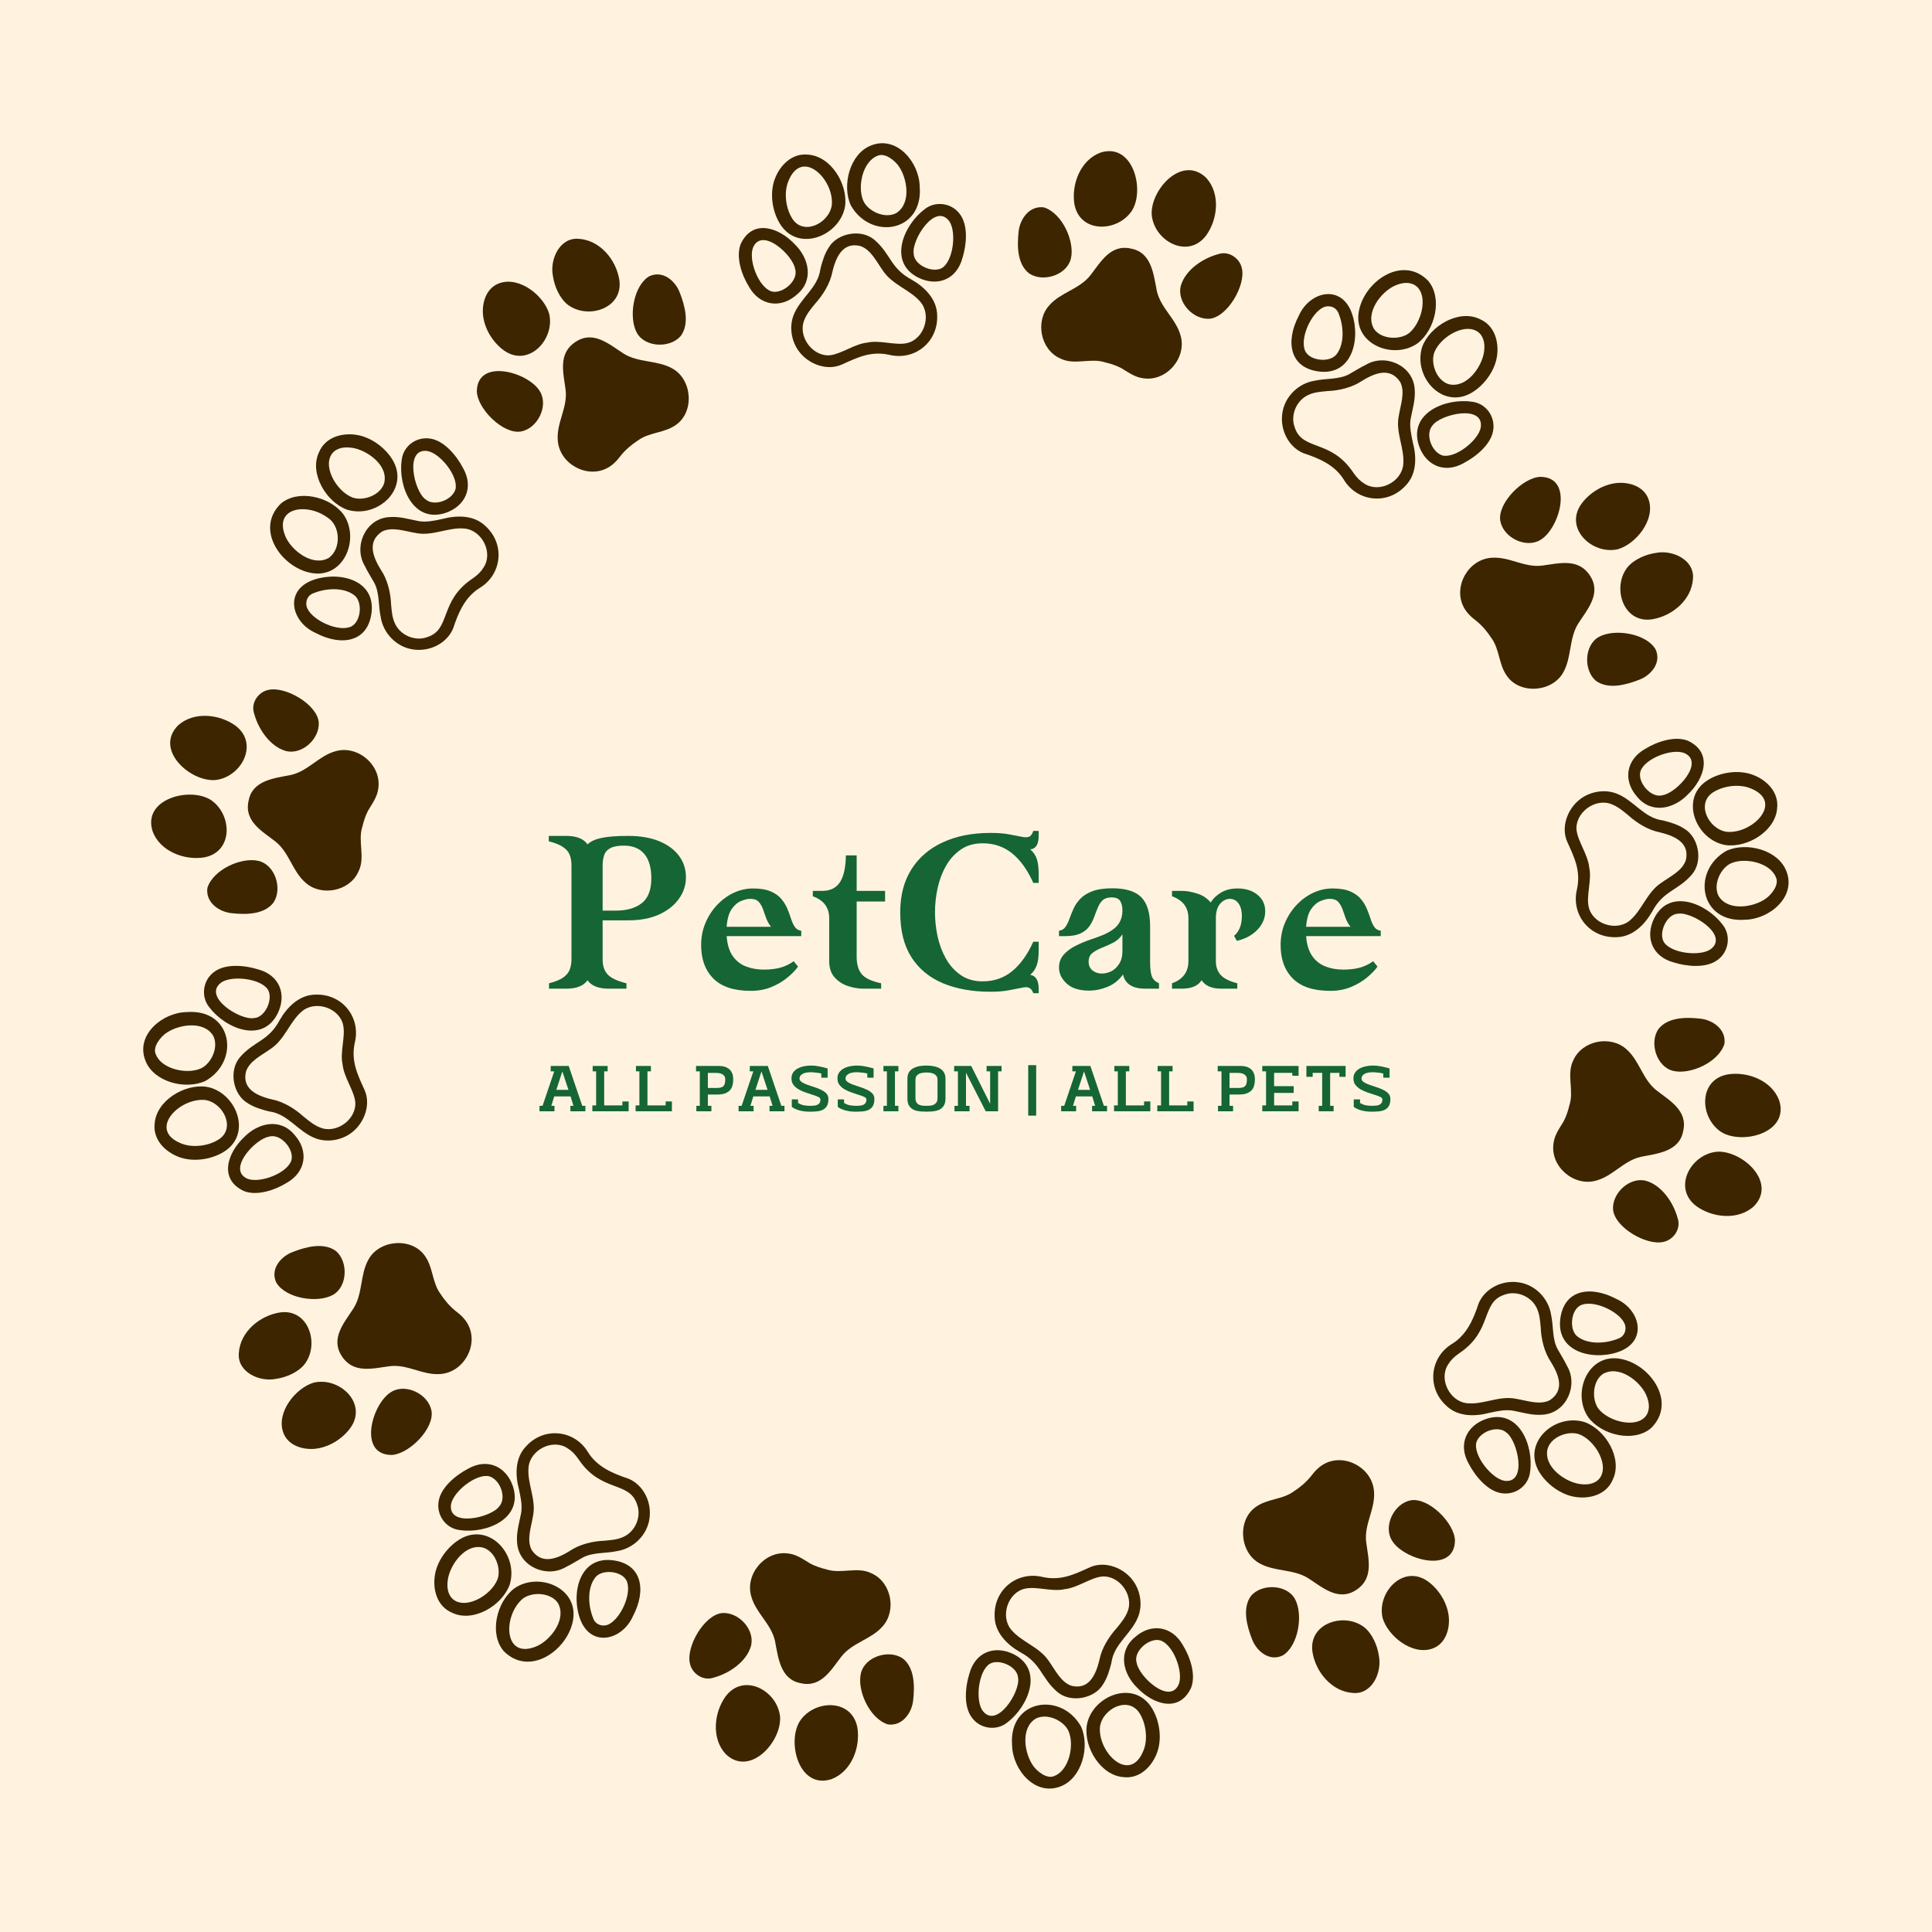 <svg version="1.2" preserveAspectRatio="xMidYMid meet" height="500" viewBox="0 0 375 375" zoomAndPan="magnify" width="500" xmlns:xlink="http://www.w3.org/1999/xlink" xmlns="http://www.w3.org/2000/svg"><defs></defs><g id="c7920f7849"><rect style="fill:#ffffff;fill-opacity:1;stroke:none;" height="375" y="0" width="375" x="0"></rect><rect style="fill:#fff3e0;fill-opacity:1;stroke:none;" height="375" y="0" width="375" x="0"></rect><path d="M 304.617 214.535 C 304.363 215.605 304.02 216.656 303.512 217.633 C 302.695 219.012 301.711 220.312 301.531 221.957 C 300.875 226.43 305.508 230.406 309.852 229.145 C 313.102 228.25 315.148 225.289 318.512 224.535 C 321.664 223.918 325.938 223.523 326.691 219.609 C 327.684 215.508 323.969 213.578 321.484 211.605 C 318.793 209.457 318.234 205.895 315.703 203.672 C 312.629 200.867 307.082 201.957 305.391 205.781 C 303.988 208.527 305.574 211.68 304.617 214.535 Z M 304.617 214.535" style="stroke:none;fill-rule:nonzero;fill:#3d2500;fill-opacity:1;"></path><path d="M 324.746 207.855 C 321.531 207.055 320.09 202.426 321.887 199.758 C 323.688 197.422 327.27 197.41 329.969 197.711 C 332.449 197.945 335.117 199.82 334.703 202.637 C 333.574 206.195 328.066 208.664 324.746 207.855 Z M 324.746 207.855" style="stroke:none;fill-rule:nonzero;fill:#3d2500;fill-opacity:1;"></path><path d="M 319.539 229.211 C 316.363 228.336 312.84 231.566 313.094 234.816 C 313.465 238.27 319.562 241.797 322.836 241.059 C 324.848 240.664 326.359 238.477 325.617 236.41 C 324.824 233.453 322.574 230.102 319.539 229.211 Z M 319.539 229.211" style="stroke:none;fill-rule:nonzero;fill:#3d2500;fill-opacity:1;"></path><path d="M 335.371 208.535 C 339.145 207.941 343.859 209.676 345.328 213.566 C 347.379 219.82 338.324 222.238 334.176 219.777 C 329.859 217.055 329.566 209.574 335.371 208.535 Z M 335.371 208.535" style="stroke:none;fill-rule:nonzero;fill:#3d2500;fill-opacity:1;"></path><path d="M 329.258 234.113 C 332.363 236.355 337.34 236.93 340.422 234.145 C 345.008 229.461 338.133 223.258 333.262 223.547 C 328.16 224.012 324.57 230.586 329.258 234.113 Z M 329.258 234.113" style="stroke:none;fill-rule:nonzero;fill:#3d2500;fill-opacity:1;"></path><path d="M 289.105 274.227 C 286.297 274.977 282.93 275.031 280.672 272.797 C 276.852 269.27 277.586 263.375 281.891 260.816 C 284.715 259.047 286 256.047 287.004 252.984 C 288.215 250.086 291.559 248.406 294.793 248.906 C 297.988 249.352 300.59 252.051 301.066 255.199 C 301.559 257.426 301.246 259.914 302.359 261.914 C 302.938 262.961 303.613 263.98 304.152 265.105 C 306.391 268.879 304.055 274.203 299.555 274.582 C 297.508 274.793 295.598 274.176 293.715 273.816 C 292.223 273.551 290.691 273.887 289.105 274.227 Z M 281.102 264.812 C 279.191 267.656 281.387 272.07 284.82 272.371 C 287.922 272.668 290.992 270.855 294.184 271.492 C 296.445 271.859 298.855 272.781 300.809 271.781 C 303.461 270.023 302.895 267.387 301.082 264.445 C 299.699 262.41 299.137 259.855 299.051 257.637 C 298.926 256.293 298.84 255.066 298.289 253.918 C 297.25 251.637 294.367 250.414 292 251.309 C 287.395 252.801 289.762 258.277 283.281 262.637 C 282.215 263.367 281.559 264.043 281.102 264.812 Z M 281.102 264.812" style="stroke:none;fill-rule:nonzero;fill:#3d2500;fill-opacity:1;"></path><path d="M 302.812 256.355 C 303.383 250.16 308.816 249.531 313.625 252.074 C 318.219 254.055 319.824 259.887 314.742 262.164 C 310.047 264.199 302.277 262.891 302.812 256.355 Z M 315.301 256.852 C 314.188 254.465 309.141 252.172 306.738 253.383 C 304.855 254.375 304.504 258.281 306.289 259.496 C 308.406 261.043 311.809 260.762 314.059 259.84 C 315.352 259.43 315.824 257.992 315.301 256.852 Z M 315.301 256.852" style="stroke:none;fill-rule:nonzero;fill:#3d2500;fill-opacity:1;"></path><path d="M 296.996 285.629 C 296.723 288.414 294.098 290.285 291.387 289.82 C 288.746 289.402 286.375 286.574 285.113 284.168 C 282.918 280.371 284.648 276.719 288.449 275.418 C 294.793 273.309 297.719 280.582 296.996 285.629 Z M 286.562 279.957 C 285.918 282.473 289.488 286.969 291.988 287.414 C 296.531 288.074 294.57 279.609 292.398 278.066 C 290.746 276.574 287.246 277.836 286.562 279.957 Z M 286.562 279.957" style="stroke:none;fill-rule:nonzero;fill:#3d2500;fill-opacity:1;"></path><path d="M 314.891 263.824 C 320.492 265.07 325.465 272.273 320.477 277.191 C 317.129 280.047 310.965 278.594 308.328 275.16 C 304.949 270.391 308.281 262.285 314.891 263.824 Z M 319.473 270.652 C 318.262 268.055 314.254 264.902 311.133 266.68 C 309.125 268.031 308.895 271.586 310.273 273.457 C 311.273 274.688 312.922 275.535 314.52 275.922 C 319.043 276.938 321.156 274.234 319.473 270.652 Z M 319.473 270.652" style="stroke:none;fill-rule:nonzero;fill:#3d2500;fill-opacity:1;"></path><path d="M 313.094 287.07 C 311.828 290.238 308.426 290.949 305.855 290.57 C 303.336 290.219 300.785 288.527 299.227 286.398 C 294.824 280.465 301.598 274.109 307.656 276.055 C 311.688 277.57 314.918 283.066 313.094 287.07 Z M 300.383 281.223 C 299.551 284.711 303.77 287.617 306.594 288.039 C 310.695 288.684 312.328 285.57 310.176 281.758 C 309.34 280.332 308.066 279.016 306.59 278.414 C 304.5 277.621 301.086 278.805 300.383 281.223 Z M 300.383 281.223" style="stroke:none;fill-rule:nonzero;fill:#3d2500;fill-opacity:1;"></path><path d="M 251.176 289.438 C 248.957 291.105 245.961 290.875 243.738 292.508 C 240.125 295.039 240.57 301.367 244.547 303.484 C 247.457 305.078 251.074 304.535 253.93 306.336 C 256.66 308.082 259.738 310.887 263.195 308.637 C 266.711 306.398 265.602 302.594 265.176 299.293 C 264.754 295.859 266.934 292.977 266.703 289.594 C 266.465 285.004 261.148 282.035 257.176 284.07 C 256.051 284.641 255.219 285.527 254.465 286.527 C 253.531 287.676 252.406 288.641 251.176 289.438 Z M 251.176 289.438" style="stroke:none;fill-rule:nonzero;fill:#3d2500;fill-opacity:1;"></path><path d="M 270.133 298.945 C 268.473 296.129 270.617 291.793 273.848 291.207 C 277.301 290.621 282.281 295.59 282.406 298.969 C 282.371 305.594 272.297 302.738 270.133 298.945 Z M 270.133 298.945" style="stroke:none;fill-rule:nonzero;fill:#3d2500;fill-opacity:1;"></path><path d="M 251.336 310.34 C 249.738 307.488 244.867 307.336 242.816 309.762 C 241.078 312.148 242.02 315.609 243.012 318.148 C 243.879 320.473 246.332 322.547 248.926 321.348 C 252.047 319.531 253.004 313.316 251.336 310.34 Z M 251.336 310.34" style="stroke:none;fill-rule:nonzero;fill:#3d2500;fill-opacity:1;"></path><path d="M 277.172 306.957 C 279.391 308.578 281.074 311.348 281.234 314.145 C 281.348 316.27 280.594 319.102 277.988 320.004 C 274.027 321.352 269.348 317.488 268.359 314.031 C 267.211 309.078 272.383 303.527 277.172 306.957 Z M 277.172 306.957" style="stroke:none;fill-rule:nonzero;fill:#3d2500;fill-opacity:1;"></path><path d="M 254.758 320.695 C 255.379 324.52 258.469 328.348 262.633 328.605 C 266.309 328.93 268.297 324.613 267.637 321.379 C 267.328 319.242 266.309 317.215 265.066 316.07 C 261.277 312.75 253.852 314.922 254.758 320.695 Z M 254.758 320.695" style="stroke:none;fill-rule:nonzero;fill:#3d2500;fill-opacity:1;"></path><path d="M 198.004 320.676 C 195.477 319.234 193.066 316.859 193.055 313.695 C 192.879 308.543 197.438 304.879 202.395 306.098 C 205.914 306.848 208.43 305.629 211.543 304.211 C 214.441 302.902 218.09 304.281 219.926 306.816 C 221.332 308.723 221.785 311.406 220.98 313.641 C 219.707 317.117 216.188 319.004 215.719 322.766 C 215.367 324.156 214.945 325.645 214.102 326.926 C 212.492 329.695 207.758 330.676 205.137 328.324 C 202.035 325.605 202.098 322.844 198.004 320.676 Z M 199.008 308.348 C 195.656 309.02 194.07 313.695 196.289 316.34 C 198.285 318.719 201.711 319.648 203.531 322.344 C 204.867 324.207 205.918 326.531 208.004 327.219 C 211.125 327.945 212.59 325.559 213.387 322.219 C 213.855 319.824 215.27 317.66 216.766 315.988 C 217.625 314.945 218.418 313.969 218.855 312.816 C 220.156 309.625 217.199 305.66 213.812 306.012 C 211.574 306.297 209.055 308.223 206.617 308.461 C 204.23 309.016 201.23 307.875 199.008 308.348 Z M 199.008 308.348" style="stroke:none;fill-rule:nonzero;fill:#3d2500;fill-opacity:1;"></path><path d="M 220.332 317.746 C 223.445 314.996 227.488 315.605 229.578 319.293 C 231.023 321.617 232.18 325.102 231.184 327.617 C 228.879 332.547 223.789 330.836 220.695 327.551 C 217.918 324.828 216.93 320.523 220.332 317.746 Z M 228.805 326.895 C 229.73 324.477 227.719 319.176 225.203 318.398 C 223.078 317.801 219.883 320.539 220.637 322.781 C 221.043 325.395 227.051 331.016 228.805 326.895 Z M 228.805 326.895" style="stroke:none;fill-rule:nonzero;fill:#3d2500;fill-opacity:1;"></path><path d="M 195.516 334.332 C 193.402 336.059 190.152 335.57 188.59 333.316 C 187.016 331.152 187.34 327.48 188.148 324.883 C 189.305 320.613 193.074 319.301 196.699 321.059 C 202.684 324.039 199.574 331.27 195.516 334.332 Z M 192.152 322.926 C 189.918 324.254 189.258 329.953 190.715 332.035 C 193.453 335.699 198.055 328.391 197.613 325.719 C 197.559 323.504 193.969 321.906 192.152 322.926 Z M 192.152 322.926" style="stroke:none;fill-rule:nonzero;fill:#3d2500;fill-opacity:1;"></path><path d="M 223.594 331.562 C 225.125 334.062 225.57 337.516 224.59 340.184 C 223.637 342.809 221.262 345.312 218.078 344.941 C 213.688 344.629 210.367 339.242 210.934 334.961 C 211.836 329.219 220.074 325.793 223.594 331.562 Z M 222.004 339.633 C 222.777 337.582 222.48 334.758 221.32 332.762 C 219.25 329.031 214.062 331.527 213.512 335.109 C 212.984 340.129 219.398 346.492 222.004 339.633 Z M 222.004 339.633" style="stroke:none;fill-rule:nonzero;fill:#3d2500;fill-opacity:1;"></path><path d="M 205.871 346.734 C 200.891 348.711 196.543 343.469 196.445 338.762 C 195.723 329.875 205.945 328.242 209.824 335.109 C 211.605 339.047 209.98 345.16 205.871 346.734 Z M 201.023 333.59 C 197.973 335.477 198.891 340.512 200.59 342.805 C 201.215 343.695 203.203 345.477 204.742 344.676 C 207.5 343.543 208.586 338.746 207.398 336 C 206.484 333.953 203.23 332.434 201.023 333.59 Z M 201.023 333.59" style="stroke:none;fill-rule:nonzero;fill:#3d2500;fill-opacity:1;"></path><path d="M 160.426 304.617 C 159.355 304.363 158.305 304.02 157.328 303.512 C 155.949 302.695 154.648 301.711 153.004 301.531 C 148.531 300.875 144.555 305.508 145.816 309.852 C 146.711 313.102 149.672 315.148 150.426 318.512 C 151.043 321.664 151.438 325.938 155.352 326.691 C 159.453 327.684 161.383 323.969 163.355 321.484 C 165.504 318.793 169.066 318.234 171.289 315.703 C 174.094 312.629 173.004 307.082 169.18 305.391 C 166.434 303.988 163.281 305.574 160.426 304.617 Z M 160.426 304.617" style="stroke:none;fill-rule:nonzero;fill:#3d2500;fill-opacity:1;"></path><path d="M 167.109 324.746 C 167.906 321.531 172.535 320.09 175.203 321.887 C 177.543 323.688 177.551 327.27 177.25 329.969 C 177.016 332.449 175.141 335.117 172.324 334.703 C 168.766 333.574 166.297 328.066 167.109 324.746 Z M 167.109 324.746" style="stroke:none;fill-rule:nonzero;fill:#3d2500;fill-opacity:1;"></path><path d="M 145.75 319.539 C 146.625 316.363 143.395 312.84 140.145 313.094 C 136.691 313.465 133.164 319.562 133.902 322.836 C 134.297 324.848 136.484 326.359 138.551 325.617 C 141.508 324.824 144.859 322.574 145.75 319.539 Z M 145.75 319.539" style="stroke:none;fill-rule:nonzero;fill:#3d2500;fill-opacity:1;"></path><path d="M 166.426 335.371 C 167.02 339.145 165.285 343.859 161.395 345.328 C 155.141 347.379 152.723 338.324 155.184 334.176 C 157.906 329.859 165.387 329.566 166.426 335.371 Z M 166.426 335.371" style="stroke:none;fill-rule:nonzero;fill:#3d2500;fill-opacity:1;"></path><path d="M 140.848 329.258 C 138.605 332.363 138.031 337.34 140.816 340.422 C 145.504 345.008 151.703 338.133 151.414 333.262 C 150.949 328.16 144.375 324.57 140.848 329.258 Z M 140.848 329.258" style="stroke:none;fill-rule:nonzero;fill:#3d2500;fill-opacity:1;"></path><path d="M 100.734 289.105 C 99.984 286.297 99.93 282.93 102.164 280.672 C 105.691 276.852 111.586 277.586 114.145 281.891 C 115.914 284.715 118.918 286 121.977 287.004 C 124.875 288.215 126.555 291.559 126.055 294.793 C 125.609 297.988 122.914 300.59 119.762 301.066 C 117.535 301.559 115.047 301.246 113.047 302.359 C 112 302.938 110.98 303.613 109.855 304.152 C 106.082 306.391 100.758 304.055 100.379 299.555 C 100.168 297.508 100.785 295.598 101.145 293.715 C 101.41 292.223 101.074 290.691 100.734 289.105 Z M 110.148 281.102 C 107.305 279.191 102.891 281.387 102.59 284.82 C 102.293 287.922 104.105 290.992 103.469 294.184 C 103.102 296.445 102.18 298.855 103.18 300.809 C 104.938 303.461 107.574 302.895 110.516 301.082 C 112.551 299.699 115.105 299.137 117.324 299.051 C 118.668 298.926 119.895 298.84 121.043 298.289 C 123.324 297.25 124.547 294.367 123.652 292 C 122.16 287.395 116.684 289.762 112.324 283.281 C 111.594 282.215 110.918 281.559 110.148 281.102 Z M 110.148 281.102" style="stroke:none;fill-rule:nonzero;fill:#3d2500;fill-opacity:1;"></path><path d="M 118.605 302.812 C 124.801 303.383 125.43 308.816 122.887 313.625 C 120.91 318.219 115.074 319.824 112.797 314.742 C 110.762 310.047 112.07 302.277 118.605 302.812 Z M 118.109 315.301 C 120.5 314.188 122.789 309.141 121.578 306.738 C 120.586 304.855 116.68 304.504 115.465 306.289 C 113.918 308.406 114.199 311.809 115.121 314.059 C 115.531 315.352 116.969 315.824 118.109 315.301 Z M 118.109 315.301" style="stroke:none;fill-rule:nonzero;fill:#3d2500;fill-opacity:1;"></path><path d="M 89.332 296.996 C 86.547 296.723 84.676 294.098 85.141 291.387 C 85.562 288.746 88.387 286.375 90.793 285.113 C 94.59 282.918 98.242 284.648 99.543 288.449 C 101.652 294.793 94.379 297.719 89.332 296.996 Z M 95.004 286.562 C 92.488 285.918 87.992 289.488 87.547 291.988 C 86.887 296.531 95.352 294.57 96.895 292.398 C 98.387 290.746 97.125 287.246 95.004 286.562 Z M 95.004 286.562" style="stroke:none;fill-rule:nonzero;fill:#3d2500;fill-opacity:1;"></path><path d="M 111.141 314.891 C 109.891 320.492 102.688 325.465 97.77 320.477 C 94.914 317.129 96.367 310.965 99.801 308.328 C 104.57 304.949 112.676 308.281 111.141 314.891 Z M 104.309 319.473 C 106.906 318.262 110.059 314.254 108.281 311.133 C 106.93 309.125 103.375 308.895 101.504 310.273 C 97.512 313.598 97.68 322.41 104.309 319.473 Z M 104.309 319.473" style="stroke:none;fill-rule:nonzero;fill:#3d2500;fill-opacity:1;"></path><path d="M 87.891 313.094 C 84.723 311.828 84.012 308.426 84.395 305.855 C 84.742 303.336 86.434 300.785 88.562 299.227 C 94.496 294.824 100.852 301.598 98.906 307.656 C 97.391 311.688 91.898 314.918 87.891 313.094 Z M 93.738 300.383 C 90.25 299.551 87.344 303.77 86.922 306.594 C 86.277 310.695 89.391 312.328 93.203 310.176 C 94.629 309.34 95.945 308.066 96.547 306.59 C 97.344 304.5 96.156 301.086 93.738 300.383 Z M 93.738 300.383" style="stroke:none;fill-rule:nonzero;fill:#3d2500;fill-opacity:1;"></path><path d="M 85.523 251.176 C 83.855 248.957 84.086 245.961 82.453 243.738 C 79.922 240.125 73.594 240.57 71.477 244.547 C 69.883 247.457 70.426 251.074 68.625 253.93 C 66.879 256.66 64.074 259.738 66.324 263.195 C 68.562 266.711 72.367 265.602 75.668 265.176 C 79.102 264.754 81.988 266.934 85.367 266.703 C 89.957 266.465 92.926 261.148 90.891 257.176 C 90.32 256.051 89.434 255.219 88.434 254.465 C 87.285 253.531 86.32 252.406 85.523 251.176 Z M 85.523 251.176" style="stroke:none;fill-rule:nonzero;fill:#3d2500;fill-opacity:1;"></path><path d="M 76.016 270.133 C 78.832 268.473 83.168 270.617 83.754 273.848 C 84.344 277.301 79.371 282.281 75.992 282.406 C 69.367 282.371 72.223 272.297 76.016 270.133 Z M 76.016 270.133" style="stroke:none;fill-rule:nonzero;fill:#3d2500;fill-opacity:1;"></path><path d="M 64.621 251.336 C 67.473 249.738 67.625 244.867 65.199 242.816 C 62.812 241.078 59.352 242.02 56.812 243.012 C 54.488 243.879 52.414 246.328 53.613 248.926 C 55.43 252.047 61.645 253.004 64.621 251.336 Z M 64.621 251.336" style="stroke:none;fill-rule:nonzero;fill:#3d2500;fill-opacity:1;"></path><path d="M 68.004 277.172 C 66.383 279.391 63.613 281.074 60.816 281.234 C 58.691 281.348 55.859 280.594 54.957 277.988 C 53.609 274.027 57.473 269.348 60.93 268.359 C 65.883 267.211 71.438 272.383 68.004 277.172 Z M 68.004 277.172" style="stroke:none;fill-rule:nonzero;fill:#3d2500;fill-opacity:1;"></path><path d="M 54.266 254.758 C 50.441 255.379 46.613 258.469 46.355 262.633 C 46.031 266.309 50.348 268.297 53.582 267.637 C 55.719 267.328 57.746 266.309 58.891 265.066 C 62.211 261.277 60.039 253.852 54.266 254.758 Z M 54.266 254.758" style="stroke:none;fill-rule:nonzero;fill:#3d2500;fill-opacity:1;"></path><path d="M 54.285 198.004 C 55.727 195.477 58.102 193.066 61.266 193.055 C 66.418 192.879 70.082 197.438 68.863 202.395 C 68.117 205.914 69.332 208.43 70.75 211.543 C 72.062 214.441 70.68 218.09 68.145 219.926 C 66.238 221.332 63.559 221.785 61.32 220.98 C 57.844 219.707 55.957 216.188 52.195 215.719 C 50.805 215.367 49.316 214.945 48.039 214.102 C 45.266 212.492 44.285 207.758 46.637 205.137 C 49.355 202.035 52.117 202.098 54.285 198.004 Z M 66.613 199.008 C 65.941 195.656 61.266 194.07 58.621 196.289 C 56.242 198.285 55.312 201.711 52.617 203.531 C 50.754 204.867 48.43 205.918 47.742 208.004 C 47.016 211.125 49.402 212.59 52.742 213.387 C 55.141 213.855 57.301 215.27 58.973 216.766 C 60.016 217.625 60.992 218.418 62.145 218.855 C 65.336 220.156 69.301 217.199 68.949 213.812 C 68.664 211.574 66.738 209.055 66.5 206.617 C 65.945 204.23 67.086 201.23 66.613 199.008 Z M 66.613 199.008" style="stroke:none;fill-rule:nonzero;fill:#3d2500;fill-opacity:1;"></path><path d="M 57.215 220.332 C 59.965 223.445 59.355 227.488 55.672 229.578 C 53.348 231.023 49.859 232.18 47.344 231.184 C 42.414 228.879 44.125 223.789 47.41 220.695 C 50.133 217.918 54.438 216.93 57.215 220.332 Z M 48.066 228.805 C 50.484 229.73 55.785 227.719 56.562 225.203 C 57.16 223.078 54.426 219.883 52.18 220.637 C 49.566 221.043 43.945 227.051 48.066 228.805 Z M 48.066 228.805" style="stroke:none;fill-rule:nonzero;fill:#3d2500;fill-opacity:1;"></path><path d="M 40.629 195.516 C 38.902 193.402 39.391 190.152 41.645 188.59 C 43.809 187.016 47.484 187.34 50.078 188.148 C 54.348 189.305 55.66 193.074 53.902 196.699 C 50.922 202.684 43.691 199.574 40.629 195.516 Z M 52.035 192.152 C 50.711 189.918 45.008 189.258 42.926 190.715 C 39.262 193.453 46.57 198.055 49.242 197.613 C 51.457 197.559 53.055 193.969 52.035 192.152 Z M 52.035 192.152" style="stroke:none;fill-rule:nonzero;fill:#3d2500;fill-opacity:1;"></path><path d="M 43.402 223.594 C 40.898 225.125 37.445 225.57 34.777 224.59 C 32.152 223.637 29.648 221.262 30.02 218.078 C 30.332 213.688 35.719 210.367 40 210.934 C 45.742 211.836 49.172 220.074 43.402 223.594 Z M 35.328 222.004 C 37.379 222.777 40.203 222.48 42.199 221.32 C 45.93 219.25 43.434 214.062 39.852 213.512 C 34.832 212.984 28.469 219.398 35.328 222.004 Z M 35.328 222.004" style="stroke:none;fill-rule:nonzero;fill:#3d2500;fill-opacity:1;"></path><path d="M 28.227 205.871 C 26.25 200.891 31.492 196.543 36.199 196.445 C 45.086 195.723 46.719 205.945 39.852 209.824 C 35.914 211.605 29.801 209.98 28.227 205.871 Z M 41.371 201.023 C 39.484 197.973 34.453 198.891 32.156 200.59 C 31.266 201.215 29.484 203.203 30.285 204.742 C 31.418 207.5 36.215 208.586 38.961 207.398 C 41.008 206.484 42.527 203.23 41.371 201.023 Z M 41.371 201.023" style="stroke:none;fill-rule:nonzero;fill:#3d2500;fill-opacity:1;"></path><path d="M 70.344 160.426 C 70.598 159.359 70.941 158.305 71.449 157.328 C 72.266 155.949 73.254 154.648 73.43 153.004 C 74.086 148.531 69.453 144.555 65.109 145.816 C 61.859 146.711 59.812 149.672 56.449 150.426 C 53.297 151.043 49.023 151.438 48.27 155.352 C 47.277 159.453 50.992 161.383 53.48 163.355 C 56.168 165.504 56.727 169.066 59.258 171.289 C 62.332 174.094 67.879 173.004 69.57 169.18 C 70.973 166.434 69.387 163.281 70.344 160.426 Z M 70.344 160.426" style="stroke:none;fill-rule:nonzero;fill:#3d2500;fill-opacity:1;"></path><path d="M 50.219 167.109 C 53.43 167.906 54.871 172.535 53.074 175.203 C 51.273 177.543 47.691 177.551 44.992 177.25 C 42.512 177.016 39.844 175.141 40.258 172.324 C 41.387 168.766 46.895 166.297 50.219 167.109 Z M 50.219 167.109" style="stroke:none;fill-rule:nonzero;fill:#3d2500;fill-opacity:1;"></path><path d="M 55.422 145.75 C 58.598 146.625 62.125 143.395 61.867 140.145 C 61.496 136.691 55.398 133.164 52.125 133.902 C 50.113 134.297 48.602 136.484 49.344 138.551 C 50.137 141.508 52.387 144.859 55.422 145.75 Z M 55.422 145.75" style="stroke:none;fill-rule:nonzero;fill:#3d2500;fill-opacity:1;"></path><path d="M 39.59 166.426 C 35.816 167.02 31.102 165.285 29.633 161.395 C 27.582 155.141 36.637 152.723 40.785 155.184 C 45.102 157.906 45.395 165.387 39.59 166.426 Z M 39.59 166.426" style="stroke:none;fill-rule:nonzero;fill:#3d2500;fill-opacity:1;"></path><path d="M 45.703 140.848 C 42.598 138.605 37.621 138.031 34.539 140.816 C 29.953 145.504 36.828 151.703 41.699 151.414 C 46.801 150.949 50.391 144.375 45.703 140.848 Z M 45.703 140.848" style="stroke:none;fill-rule:nonzero;fill:#3d2500;fill-opacity:1;"></path><path d="M 85.855 100.734 C 88.664 99.984 92.031 99.93 94.289 102.164 C 98.109 105.691 97.375 111.586 93.07 114.145 C 90.246 115.914 88.961 118.918 87.957 121.977 C 86.746 124.875 83.402 126.555 80.168 126.055 C 76.973 125.609 74.371 122.914 73.895 119.762 C 73.402 117.535 73.715 115.047 72.602 113.047 C 72.023 112 71.348 110.98 70.809 109.855 C 68.57 106.082 70.906 100.758 75.406 100.379 C 77.453 100.168 79.363 100.785 81.25 101.145 C 82.738 101.41 84.27 101.074 85.855 100.734 Z M 93.859 110.148 C 95.77 107.305 93.578 102.891 90.141 102.59 C 87.039 102.293 83.969 104.105 80.777 103.469 C 78.516 103.102 76.105 102.18 74.152 103.18 C 71.5 104.938 72.066 107.574 73.879 110.516 C 75.262 112.551 75.824 115.105 75.91 117.324 C 76.035 118.668 76.121 119.895 76.672 121.043 C 77.711 123.324 80.598 124.547 82.961 123.652 C 87.566 122.16 85.199 116.684 91.68 112.324 C 92.746 111.594 93.402 110.918 93.859 110.148 Z M 93.859 110.148" style="stroke:none;fill-rule:nonzero;fill:#3d2500;fill-opacity:1;"></path><path d="M 72.148 118.605 C 71.578 124.801 66.145 125.43 61.336 122.887 C 56.746 120.906 55.137 115.074 60.219 112.797 C 64.914 110.762 72.684 112.07 72.148 118.605 Z M 59.66 118.109 C 60.777 120.5 65.824 122.789 68.223 121.578 C 70.105 120.586 70.457 116.68 68.672 115.465 C 66.555 113.918 63.152 114.199 60.902 115.121 C 59.609 115.531 59.137 116.969 59.66 118.109 Z M 59.66 118.109" style="stroke:none;fill-rule:nonzero;fill:#3d2500;fill-opacity:1;"></path><path d="M 77.965 89.332 C 78.238 86.547 80.863 84.676 83.574 85.141 C 86.215 85.562 88.586 88.387 89.848 90.793 C 92.043 94.59 90.312 98.242 86.512 99.543 C 80.168 101.652 77.242 94.379 77.965 89.332 Z M 88.398 95.004 C 89.043 92.488 85.477 87.992 82.973 87.547 C 78.43 86.887 80.391 95.352 82.562 96.895 C 84.215 98.387 87.715 97.125 88.398 95.004 Z M 88.398 95.004" style="stroke:none;fill-rule:nonzero;fill:#3d2500;fill-opacity:1;"></path><path d="M 60.07 111.141 C 54.469 109.891 49.496 102.688 54.484 97.77 C 57.832 94.914 63.996 96.367 66.633 99.801 C 70.012 104.57 66.68 112.676 60.07 111.141 Z M 55.488 104.309 C 56.699 106.906 60.707 110.059 63.828 108.281 C 66.277 106.523 66.129 101.961 63.477 100.391 C 59.402 97.5 52.91 98.543 55.488 104.309 Z M 55.488 104.309" style="stroke:none;fill-rule:nonzero;fill:#3d2500;fill-opacity:1;"></path><path d="M 61.867 87.891 C 63.133 84.723 66.535 84.012 69.105 84.395 C 71.625 84.742 74.176 86.434 75.734 88.562 C 80.137 94.496 73.363 100.852 67.305 98.906 C 63.273 97.391 60.043 91.898 61.867 87.891 Z M 74.578 93.738 C 75.41 90.25 71.191 87.344 68.367 86.922 C 64.266 86.277 62.637 89.391 64.785 93.203 C 65.621 94.629 66.895 95.945 68.371 96.547 C 70.465 97.344 73.875 96.156 74.578 93.738 Z M 74.578 93.738" style="stroke:none;fill-rule:nonzero;fill:#3d2500;fill-opacity:1;"></path><path d="M 123.785 85.523 C 126.004 83.855 129 84.086 131.223 82.453 C 134.836 79.922 134.391 73.598 130.418 71.477 C 127.504 69.883 123.887 70.426 121.031 68.625 C 118.301 66.879 115.223 64.074 111.766 66.324 C 108.25 68.562 109.359 72.367 109.785 75.668 C 110.207 79.102 108.027 81.988 108.258 85.367 C 108.496 89.957 113.812 92.926 117.785 90.891 C 118.91 90.32 119.742 89.434 120.496 88.434 C 121.43 87.285 122.555 86.32 123.785 85.523 Z M 123.785 85.523" style="stroke:none;fill-rule:nonzero;fill:#3d2500;fill-opacity:1;"></path><path d="M 104.828 76.016 C 106.488 78.832 104.344 83.168 101.113 83.754 C 97.66 84.344 92.68 79.371 92.555 75.992 C 92.59 69.367 102.664 72.223 104.828 76.016 Z M 104.828 76.016" style="stroke:none;fill-rule:nonzero;fill:#3d2500;fill-opacity:1;"></path><path d="M 123.625 64.621 C 125.223 67.473 130.094 67.625 132.145 65.199 C 133.883 62.812 132.941 59.352 131.949 56.812 C 131.082 54.488 128.633 52.414 126.039 53.613 C 122.914 55.43 121.961 61.645 123.625 64.621 Z M 123.625 64.621" style="stroke:none;fill-rule:nonzero;fill:#3d2500;fill-opacity:1;"></path><path d="M 97.789 68.004 C 95.57 66.383 93.887 63.613 93.727 60.816 C 93.613 58.691 94.367 55.859 96.973 54.957 C 100.934 53.609 105.613 57.473 106.602 60.93 C 107.75 65.883 102.578 71.438 97.789 68.004 Z M 97.789 68.004" style="stroke:none;fill-rule:nonzero;fill:#3d2500;fill-opacity:1;"></path><path d="M 120.203 54.266 C 119.582 50.441 116.492 46.613 112.328 46.355 C 108.652 46.031 106.664 50.348 107.324 53.582 C 107.633 55.719 108.652 57.746 109.895 58.891 C 113.684 62.211 121.109 60.039 120.203 54.266 Z M 120.203 54.266" style="stroke:none;fill-rule:nonzero;fill:#3d2500;fill-opacity:1;"></path><path d="M 176.957 54.285 C 179.484 55.727 181.895 58.102 181.906 61.266 C 182.082 66.418 177.523 70.082 172.566 68.863 C 169.047 68.117 166.531 69.332 163.418 70.75 C 160.52 72.062 156.871 70.68 155.035 68.145 C 153.629 66.238 153.176 63.559 153.98 61.32 C 155.254 57.844 158.773 55.957 159.242 52.195 C 159.594 50.805 160.016 49.316 160.859 48.039 C 162.469 45.266 167.203 44.285 169.824 46.641 C 172.926 49.355 172.863 52.117 176.957 54.285 Z M 175.953 66.613 C 179.305 65.941 180.891 61.266 178.672 58.621 C 176.676 56.242 173.25 55.312 171.43 52.617 C 170.094 50.754 169.043 48.43 166.957 47.742 C 163.836 47.016 162.371 49.402 161.574 52.742 C 161.105 55.137 159.691 57.301 158.199 58.973 C 157.336 60.016 156.543 60.992 156.105 62.145 C 154.805 65.336 157.762 69.301 161.148 68.949 C 163.387 68.664 165.906 66.738 168.348 66.5 C 170.73 65.945 173.73 67.086 175.953 66.613 Z M 175.953 66.613" style="stroke:none;fill-rule:nonzero;fill:#3d2500;fill-opacity:1;"></path><path d="M 154.629 57.215 C 151.516 59.965 147.473 59.355 145.383 55.668 C 143.938 53.348 142.781 49.859 143.777 47.344 C 146.082 42.414 151.172 44.125 154.266 47.41 C 157.043 50.133 158.031 54.438 154.629 57.215 Z M 146.156 48.066 C 145.23 50.484 147.242 55.785 149.758 56.562 C 151.883 57.16 155.078 54.426 154.324 52.18 C 153.918 49.566 147.91 43.945 146.156 48.066 Z M 146.156 48.066" style="stroke:none;fill-rule:nonzero;fill:#3d2500;fill-opacity:1;"></path><path d="M 179.445 40.629 C 181.559 38.902 184.812 39.391 186.371 41.645 C 187.945 43.809 187.621 47.48 186.812 50.078 C 185.656 54.348 181.887 55.66 178.266 53.902 C 172.277 50.922 175.387 43.691 179.445 40.629 Z M 182.809 52.035 C 185.043 50.711 185.703 45.008 184.246 42.926 C 181.508 39.262 176.906 46.57 177.348 49.242 C 177.402 51.457 180.992 53.055 182.809 52.035 Z M 182.809 52.035" style="stroke:none;fill-rule:nonzero;fill:#3d2500;fill-opacity:1;"></path><path d="M 151.367 43.402 C 149.836 40.898 149.391 37.445 150.375 34.777 C 151.328 32.152 153.699 29.648 156.883 30.02 C 161.273 30.332 164.594 35.719 164.031 40 C 163.125 45.742 154.887 49.172 151.367 43.402 Z M 152.957 35.328 C 152.184 37.379 152.48 40.203 153.641 42.199 C 155.711 45.93 160.898 43.434 161.449 39.852 C 161.977 34.832 155.562 28.469 152.957 35.328 Z M 152.957 35.328" style="stroke:none;fill-rule:nonzero;fill:#3d2500;fill-opacity:1;"></path><path d="M 169.09 28.227 C 174.07 26.25 178.418 31.492 178.516 36.199 C 179.238 45.086 169.016 46.719 165.137 39.852 C 163.355 35.914 164.98 29.801 169.09 28.227 Z M 173.938 41.371 C 176.988 39.484 176.07 34.453 174.371 32.156 C 173.746 31.266 171.758 29.484 170.223 30.285 C 167.461 31.418 166.375 36.215 167.562 38.961 C 168.477 41.008 171.73 42.527 173.938 41.371 Z M 173.938 41.371" style="stroke:none;fill-rule:nonzero;fill:#3d2500;fill-opacity:1;"></path><path d="M 214.535 70.344 C 215.605 70.598 216.656 70.941 217.633 71.449 C 219.012 72.266 220.312 73.254 221.957 73.43 C 226.43 74.086 230.406 69.453 229.145 65.109 C 228.25 61.859 225.289 59.812 224.535 56.449 C 223.918 53.297 223.523 49.023 219.609 48.27 C 215.508 47.277 213.578 50.992 211.605 53.48 C 209.457 56.168 205.895 56.727 203.672 59.258 C 200.867 62.332 201.957 67.879 205.781 69.57 C 208.527 70.973 211.68 69.387 214.535 70.344 Z M 214.535 70.344" style="stroke:none;fill-rule:nonzero;fill:#3d2500;fill-opacity:1;"></path><path d="M 207.855 50.219 C 207.055 53.43 202.426 54.871 199.758 53.074 C 197.422 51.273 197.41 47.691 197.711 44.992 C 197.945 42.512 199.82 39.844 202.637 40.258 C 206.195 41.387 208.664 46.895 207.855 50.219 Z M 207.855 50.219" style="stroke:none;fill-rule:nonzero;fill:#3d2500;fill-opacity:1;"></path><path d="M 229.211 55.422 C 228.336 58.598 231.566 62.121 234.816 61.867 C 238.27 61.496 241.797 55.398 241.059 52.125 C 240.664 50.113 238.477 48.602 236.41 49.344 C 233.453 50.137 230.102 52.387 229.211 55.422 Z M 229.211 55.422" style="stroke:none;fill-rule:nonzero;fill:#3d2500;fill-opacity:1;"></path><path d="M 208.535 39.59 C 207.941 35.816 209.676 31.102 213.566 29.633 C 219.82 27.582 222.238 36.637 219.777 40.785 C 217.055 45.102 209.574 45.395 208.535 39.59 Z M 208.535 39.59" style="stroke:none;fill-rule:nonzero;fill:#3d2500;fill-opacity:1;"></path><path d="M 234.113 45.703 C 236.355 42.598 236.93 37.621 234.145 34.539 C 229.457 29.953 223.258 36.828 223.547 41.699 C 224.012 46.801 230.586 50.391 234.113 45.703 Z M 234.113 45.703" style="stroke:none;fill-rule:nonzero;fill:#3d2500;fill-opacity:1;"></path><path d="M 274.227 85.855 C 274.977 88.664 275.031 92.031 272.797 94.289 C 269.27 98.109 263.375 97.375 260.816 93.07 C 259.047 90.246 256.043 88.961 252.984 87.957 C 250.086 86.746 248.406 83.402 248.906 80.168 C 249.352 76.973 252.051 74.371 255.199 73.895 C 257.426 73.402 259.914 73.715 261.914 72.602 C 262.961 72.027 263.98 71.348 265.105 70.809 C 268.879 68.57 274.203 70.906 274.582 75.406 C 274.793 77.453 274.176 79.363 273.816 81.25 C 273.551 82.738 273.887 84.27 274.227 85.855 Z M 264.812 93.859 C 267.656 95.773 272.07 93.578 272.371 90.141 C 272.668 87.039 270.855 83.969 271.492 80.777 C 271.859 78.516 272.781 76.105 271.781 74.152 C 270.023 71.5 267.387 72.066 264.445 73.879 C 262.41 75.262 259.855 75.824 257.637 75.91 C 256.293 76.035 255.066 76.121 253.918 76.672 C 251.637 77.711 250.414 80.598 251.309 82.961 C 252.801 87.566 258.277 85.199 262.637 91.68 C 263.367 92.746 264.043 93.402 264.812 93.859 Z M 264.812 93.859" style="stroke:none;fill-rule:nonzero;fill:#3d2500;fill-opacity:1;"></path><path d="M 256.355 72.148 C 250.16 71.578 249.531 66.145 252.074 61.336 C 254.055 56.746 259.887 55.137 262.164 60.219 C 264.199 64.914 262.891 72.684 256.355 72.148 Z M 256.852 59.66 C 254.461 60.777 252.172 65.824 253.383 68.223 C 254.375 70.105 258.281 70.457 259.496 68.672 C 261.043 66.555 260.762 63.152 259.84 60.902 C 259.43 59.609 257.992 59.137 256.852 59.66 Z M 256.852 59.66" style="stroke:none;fill-rule:nonzero;fill:#3d2500;fill-opacity:1;"></path><path d="M 285.629 77.965 C 288.414 78.238 290.285 80.863 289.82 83.574 C 289.402 86.219 286.574 88.586 284.168 89.848 C 280.371 92.043 276.719 90.312 275.418 86.512 C 273.309 80.168 280.582 77.242 285.629 77.965 Z M 279.957 88.398 C 282.473 89.043 286.969 85.473 287.414 82.973 C 288.074 78.43 279.609 80.391 278.066 82.562 C 276.574 84.215 277.836 87.715 279.957 88.398 Z M 279.957 88.398" style="stroke:none;fill-rule:nonzero;fill:#3d2500;fill-opacity:1;"></path><path d="M 263.824 60.07 C 265.07 54.469 272.273 49.496 277.191 54.484 C 280.047 57.832 278.594 63.996 275.16 66.633 C 270.391 70.012 262.285 66.68 263.824 60.07 Z M 270.652 55.488 C 268.055 56.699 264.902 60.707 266.68 63.828 C 268.031 65.836 271.586 66.066 273.457 64.688 C 274.688 63.688 275.535 62.039 275.922 60.441 C 276.938 55.918 274.234 53.805 270.652 55.488 Z M 270.652 55.488" style="stroke:none;fill-rule:nonzero;fill:#3d2500;fill-opacity:1;"></path><path d="M 287.07 61.867 C 290.238 63.133 290.949 66.535 290.57 69.105 C 290.219 71.625 288.527 74.176 286.398 75.734 C 280.465 80.137 274.109 73.363 276.055 67.305 C 277.57 63.273 283.066 60.043 287.07 61.867 Z M 281.223 74.578 C 284.711 75.41 287.617 71.191 288.039 68.367 C 288.684 64.266 285.57 62.637 281.758 64.785 C 280.332 65.621 279.016 66.895 278.414 68.371 C 277.617 70.465 278.805 73.875 281.223 74.578 Z M 281.223 74.578" style="stroke:none;fill-rule:nonzero;fill:#3d2500;fill-opacity:1;"></path><path d="M 289.438 123.785 C 291.105 126.004 290.875 129 292.508 131.223 C 295.039 134.836 301.367 134.391 303.484 130.418 C 305.078 127.504 304.535 123.887 306.336 121.031 C 308.082 118.301 310.887 115.223 308.637 111.766 C 306.398 108.25 302.594 109.359 299.293 109.785 C 295.859 110.207 292.977 108.027 289.594 108.258 C 285.004 108.496 282.035 113.812 284.07 117.785 C 284.641 118.91 285.527 119.742 286.527 120.496 C 287.676 121.43 288.641 122.555 289.438 123.785 Z M 289.438 123.785" style="stroke:none;fill-rule:nonzero;fill:#3d2500;fill-opacity:1;"></path><path d="M 298.945 104.828 C 296.129 106.488 291.793 104.344 291.207 101.113 C 290.621 97.66 295.59 92.68 298.969 92.555 C 305.594 92.59 302.738 102.664 298.945 104.828 Z M 298.945 104.828" style="stroke:none;fill-rule:nonzero;fill:#3d2500;fill-opacity:1;"></path><path d="M 310.34 123.625 C 307.488 125.223 307.336 130.094 309.762 132.145 C 312.148 133.883 315.609 132.941 318.148 131.949 C 320.473 131.082 322.547 128.633 321.348 126.039 C 319.531 122.914 313.316 121.957 310.34 123.625 Z M 310.34 123.625" style="stroke:none;fill-rule:nonzero;fill:#3d2500;fill-opacity:1;"></path><path d="M 306.957 97.789 C 308.578 95.57 311.348 93.887 314.145 93.727 C 316.27 93.613 319.102 94.367 320.004 96.973 C 321.352 100.934 317.488 105.613 314.031 106.602 C 309.078 107.75 303.527 102.578 306.957 97.789 Z M 306.957 97.789" style="stroke:none;fill-rule:nonzero;fill:#3d2500;fill-opacity:1;"></path><path d="M 320.695 120.203 C 324.52 119.582 328.348 116.492 328.605 112.328 C 328.93 108.652 324.613 106.664 321.379 107.324 C 319.242 107.633 317.215 108.652 316.07 109.895 C 312.75 113.684 314.922 121.109 320.695 120.203 Z M 320.695 120.203" style="stroke:none;fill-rule:nonzero;fill:#3d2500;fill-opacity:1;"></path><path d="M 320.676 176.957 C 319.234 179.484 316.859 181.895 313.695 181.906 C 308.543 182.082 304.879 177.523 306.098 172.566 C 306.848 169.047 305.629 166.531 304.211 163.418 C 302.902 160.52 304.281 156.871 306.816 155.035 C 308.723 153.629 311.406 153.176 313.641 153.98 C 317.117 155.254 319.004 158.773 322.766 159.242 C 324.156 159.594 325.645 160.016 326.926 160.859 C 329.695 162.469 330.676 167.203 328.324 169.824 C 325.605 172.926 322.844 172.863 320.676 176.957 Z M 308.348 175.953 C 309.02 179.305 313.695 180.891 316.34 178.672 C 318.719 176.676 319.648 173.25 322.344 171.43 C 324.207 170.094 326.531 169.043 327.219 166.957 C 327.945 163.836 325.559 162.371 322.219 161.574 C 319.824 161.105 317.66 159.691 315.988 158.199 C 314.945 157.336 313.969 156.543 312.816 156.105 C 309.625 154.805 305.66 157.762 306.012 161.148 C 306.297 163.387 308.223 165.906 308.461 168.348 C 309.016 170.73 307.875 173.73 308.348 175.953 Z M 308.348 175.953" style="stroke:none;fill-rule:nonzero;fill:#3d2500;fill-opacity:1;"></path><path d="M 317.746 154.629 C 314.996 151.516 315.605 147.473 319.293 145.383 C 321.617 143.938 325.102 142.781 327.617 143.777 C 332.547 146.082 330.836 151.172 327.551 154.266 C 324.828 157.043 320.523 158.031 317.746 154.629 Z M 326.895 146.156 C 324.477 145.23 319.176 147.242 318.398 149.758 C 317.801 151.883 320.539 155.078 322.781 154.324 C 325.395 153.918 331.016 147.91 326.895 146.156 Z M 326.895 146.156" style="stroke:none;fill-rule:nonzero;fill:#3d2500;fill-opacity:1;"></path><path d="M 334.332 179.445 C 336.059 181.559 335.57 184.812 333.316 186.371 C 331.152 187.945 327.48 187.621 324.883 186.812 C 320.613 185.656 319.301 181.887 321.059 178.262 C 324.039 172.277 331.27 175.387 334.332 179.445 Z M 322.926 182.809 C 324.254 185.043 329.953 185.703 332.035 184.246 C 335.699 181.508 328.391 176.906 325.719 177.348 C 323.504 177.402 321.906 180.992 322.926 182.809 Z M 322.926 182.809" style="stroke:none;fill-rule:nonzero;fill:#3d2500;fill-opacity:1;"></path><path d="M 331.562 151.367 C 334.062 149.836 337.516 149.395 340.184 150.375 C 342.809 151.328 345.312 153.699 344.941 156.883 C 344.629 161.273 339.242 164.594 334.961 164.031 C 329.219 163.125 325.793 154.887 331.562 151.367 Z M 339.633 152.957 C 337.582 152.184 334.758 152.48 332.762 153.641 C 329.031 155.711 331.527 160.898 335.109 161.449 C 340.129 161.977 346.492 155.562 339.633 152.957 Z M 339.633 152.957" style="stroke:none;fill-rule:nonzero;fill:#3d2500;fill-opacity:1;"></path><path d="M 346.734 169.09 C 348.711 174.07 343.469 178.418 338.762 178.516 C 329.875 179.238 328.242 169.016 335.109 165.137 C 339.047 163.355 345.16 164.98 346.734 169.09 Z M 333.59 173.938 C 335.477 176.988 340.508 176.074 342.805 174.371 C 343.695 173.746 345.477 171.758 344.676 170.223 C 343.543 167.461 338.746 166.375 336 167.562 C 333.953 168.477 332.434 171.73 333.59 173.938 Z M 333.59 173.938" style="stroke:none;fill-rule:nonzero;fill:#3d2500;fill-opacity:1;"></path><g style="fill:#166534;fill-opacity:1;"><g transform="translate(105.594, 191.902)"><path d="M 4.281 0 L 0.969 0 L 0.969 -1.047 C 2.281 -1.379 3.242 -1.785 3.859 -2.266 C 4.473 -2.742 4.867 -3.273 5.047 -3.859 C 5.234 -4.453 5.328 -5.07 5.328 -5.719 L 5.328 -23.938 C 5.328 -24.719 5.211 -25.395 4.984 -25.969 C 4.766 -26.551 4.336 -27.055 3.703 -27.484 C 3.078 -27.922 2.148 -28.297 0.922 -28.609 L 0.922 -29.656 L 4.281 -29.656 C 6.301 -29.656 7.688 -29.109 8.438 -28.016 C 9.051 -28.598 9.969 -29.016 11.188 -29.266 C 12.406 -29.523 14.109 -29.656 16.297 -29.656 C 18.672 -29.656 20.691 -29.312 22.359 -28.625 C 24.023 -27.938 25.305 -26.988 26.203 -25.781 C 27.098 -24.582 27.547 -23.195 27.547 -21.625 C 27.547 -20.082 27.082 -18.676 26.156 -17.406 C 25.238 -16.133 23.945 -15.125 22.281 -14.375 C 20.613 -13.633 18.66 -13.266 16.422 -13.266 L 11.375 -13.266 L 11.375 -5.719 C 11.375 -4.426 11.707 -3.43 12.375 -2.734 C 13.051 -2.035 14.258 -1.473 16 -1.047 L 16 0 L 12.594 0 C 10.582 0 9.195 -0.547 8.438 -1.641 C 7.688 -0.547 6.301 0 4.281 0 Z M 11.375 -23.812 L 11.375 -15.156 L 13.984 -15.156 C 16.086 -15.156 17.754 -15.641 18.984 -16.609 C 20.211 -17.578 20.828 -19.18 20.828 -21.422 C 20.828 -23.492 20.375 -25.066 19.469 -26.141 C 18.562 -27.223 17.238 -27.766 15.5 -27.766 C 14.352 -27.766 13.477 -27.602 12.875 -27.281 C 12.27 -26.957 11.867 -26.5 11.672 -25.906 C 11.473 -25.32 11.375 -24.625 11.375 -23.812 Z M 11.375 -23.812" style="stroke:none"></path></g><g transform="translate(134.322, 191.902)"><path d="M 21.203 -11.25 L 21.203 -10.203 L 6.719 -10.203 C 6.832 -8.609 7.219 -7.332 7.875 -6.375 C 8.531 -5.426 9.383 -4.742 10.438 -4.328 C 11.488 -3.91 12.656 -3.703 13.938 -3.703 C 15.145 -3.703 16.207 -3.828 17.125 -4.078 C 18.051 -4.328 18.922 -4.742 19.734 -5.328 L 20.578 -4.281 C 20.078 -3.582 19.383 -2.867 18.5 -2.141 C 17.613 -1.41 16.578 -0.801 15.391 -0.312 C 14.203 0.176 12.879 0.422 11.422 0.422 C 8.148 0.422 5.723 -0.375 4.141 -1.969 C 2.555 -3.57 1.766 -5.727 1.766 -8.438 C 1.766 -9.977 2.039 -11.41 2.594 -12.734 C 3.156 -14.066 3.91 -15.238 4.859 -16.25 C 5.816 -17.258 6.895 -18.047 8.094 -18.609 C 9.301 -19.172 10.551 -19.453 11.844 -19.453 C 13.27 -19.453 14.414 -19.258 15.281 -18.875 C 16.156 -18.5 16.844 -18.008 17.344 -17.406 C 17.852 -16.801 18.242 -16.16 18.516 -15.484 C 18.797 -14.816 19.035 -14.164 19.234 -13.531 C 19.43 -12.906 19.676 -12.383 19.969 -11.969 C 20.258 -11.551 20.672 -11.312 21.203 -11.25 Z M 11.297 -17.438 C 10.797 -17.438 10.203 -17.297 9.516 -17.016 C 8.828 -16.734 8.219 -16.207 7.688 -15.438 C 7.156 -14.664 6.832 -13.523 6.719 -12.016 L 15.328 -12.016 C 14.91 -12.547 14.594 -13.117 14.375 -13.734 C 14.164 -14.348 13.957 -14.938 13.75 -15.5 C 13.539 -16.062 13.258 -16.523 12.906 -16.891 C 12.562 -17.254 12.023 -17.438 11.297 -17.438 Z M 11.297 -17.438" style="stroke:none"></path></g></g><g style="fill:#166534;fill-opacity:1;"><g transform="translate(156.918, 191.902)"><path d="M 14.875 -18.984 L 14.875 -16.922 L 9.359 -16.922 L 9.359 -6.219 C 9.359 -4.727 9.688 -3.594 10.344 -2.812 C 11.008 -2.031 12.266 -1.441 14.109 -1.047 L 14.109 0 L 10.672 0 C 9.742 0 8.77 -0.16 7.75 -0.484 C 6.727 -0.805 5.852 -1.359 5.125 -2.141 C 4.395 -2.922 4.031 -3.984 4.031 -5.328 L 4.031 -13.656 C 4.031 -15.75 2.969 -17.176 0.844 -17.938 L 0.844 -18.984 L 2.688 -18.984 C 4.227 -18.984 5.367 -19.539 6.109 -20.656 C 6.848 -21.781 7.234 -23.52 7.266 -25.875 L 9.359 -25.875 L 9.359 -18.984 Z M 14.875 -18.984" style="stroke:none"></path></g></g><g style="fill:#166534;fill-opacity:1;"><g transform="translate(172.794, 191.902)"><path d="M 28.812 0.875 L 27.766 0.875 C 27.566 0.32 27.285 -0.031 26.922 -0.188 C 26.555 -0.344 26.008 -0.32 25.281 -0.125 C 24.613 0.008 23.82 0.16 22.906 0.328 C 22 0.504 20.848 0.594 19.453 0.594 C 15.922 0.594 12.836 0.039 10.203 -1.062 C 7.578 -2.176 5.539 -3.863 4.094 -6.125 C 2.656 -8.395 1.938 -11.297 1.938 -14.828 C 1.938 -18.078 2.656 -20.848 4.094 -23.141 C 5.539 -25.441 7.578 -27.195 10.203 -28.406 C 12.836 -29.625 15.922 -30.234 19.453 -30.234 C 20.848 -30.234 22 -30.148 22.906 -29.984 C 23.82 -29.816 24.613 -29.664 25.281 -29.531 C 26.008 -29.363 26.555 -29.348 26.922 -29.484 C 27.285 -29.617 27.566 -30 27.766 -30.625 L 28.812 -30.625 L 28.812 -29.688 C 28.812 -28.008 28.266 -27.129 27.172 -27.047 C 27.816 -26.484 28.25 -25.836 28.469 -25.109 C 28.695 -24.391 28.812 -23.453 28.812 -22.297 L 28.812 -20.531 L 27.766 -20.531 C 26.641 -23.051 25.27 -24.961 23.656 -26.266 C 22.051 -27.566 20.145 -28.219 17.938 -28.219 C 16.281 -28.219 14.863 -27.812 13.688 -27 C 12.508 -26.188 11.551 -25.125 10.812 -23.812 C 10.07 -22.5 9.531 -21.055 9.188 -19.484 C 8.852 -17.922 8.688 -16.367 8.688 -14.828 C 8.688 -13.285 8.852 -11.727 9.188 -10.156 C 9.531 -8.594 10.07 -7.148 10.812 -5.828 C 11.551 -4.516 12.508 -3.453 13.688 -2.641 C 14.863 -1.828 16.281 -1.422 17.938 -1.422 C 20.145 -1.422 22.051 -2.078 23.656 -3.391 C 25.27 -4.711 26.641 -6.617 27.766 -9.109 L 28.812 -9.109 L 28.812 -7.438 C 28.812 -6.145 28.676 -5.148 28.406 -4.453 C 28.145 -3.754 27.734 -3.164 27.172 -2.688 C 28.266 -2.52 28.812 -1.609 28.812 0.047 Z M 28.812 0.875" style="stroke:none"></path></g><g transform="translate(203.832, 191.902)"><path d="M 19.406 -12.094 L 19.406 -5.125 C 19.406 -3.914 19.516 -3.008 19.734 -2.406 C 19.961 -1.812 20.426 -1.359 21.125 -1.047 L 21.125 0 L 18.391 0 C 17.242 0 16.301 -0.223 15.562 -0.672 C 14.82 -1.117 14.352 -1.816 14.156 -2.766 C 13.344 -1.648 12.336 -0.848 11.141 -0.359 C 9.953 0.129 8.742 0.375 7.516 0.375 C 5.641 0.375 4.203 -0.082 3.203 -1 C 2.211 -1.926 1.719 -2.953 1.719 -4.078 C 1.719 -5.086 2.023 -5.93 2.641 -6.609 C 3.254 -7.297 4.023 -7.867 4.953 -8.328 C 5.879 -8.797 6.82 -9.191 7.781 -9.516 C 8.75 -9.836 9.57 -10.141 10.25 -10.422 C 11.676 -11.035 12.66 -11.719 13.203 -12.469 C 13.754 -13.227 14.031 -14.125 14.031 -15.156 C 14.031 -15.969 13.879 -16.598 13.578 -17.047 C 13.285 -17.492 12.734 -17.719 11.922 -17.719 C 11.172 -17.719 10.598 -17.535 10.203 -17.172 C 9.816 -16.805 9.504 -16.336 9.266 -15.766 C 9.023 -15.191 8.789 -14.586 8.562 -13.953 C 8.344 -13.328 8.035 -12.727 7.641 -12.156 C 7.254 -11.582 6.688 -11.113 5.938 -10.75 C 5.195 -10.383 4.195 -10.203 2.938 -10.203 L 1.719 -10.203 L 1.719 -11.25 C 2.25 -11.312 2.66 -11.551 2.953 -11.969 C 3.254 -12.383 3.516 -12.906 3.734 -13.531 C 3.961 -14.164 4.227 -14.828 4.531 -15.516 C 4.844 -16.203 5.285 -16.848 5.859 -17.453 C 6.43 -18.055 7.211 -18.547 8.203 -18.922 C 9.203 -19.297 10.5 -19.484 12.094 -19.484 C 14.664 -19.484 16.523 -18.91 17.672 -17.766 C 18.828 -16.617 19.406 -14.727 19.406 -12.094 Z M 10.031 -2.938 C 10.656 -2.938 11.266 -3.082 11.859 -3.375 C 12.461 -3.676 12.973 -4.156 13.391 -4.812 C 13.816 -5.469 14.031 -6.312 14.031 -7.344 L 14.031 -10.547 C 13.551 -9.836 12.945 -9.297 12.219 -8.922 C 11.488 -8.547 10.758 -8.219 10.031 -7.938 C 9.312 -7.656 8.703 -7.316 8.203 -6.922 C 7.711 -6.535 7.469 -5.961 7.469 -5.203 C 7.469 -4.504 7.719 -3.953 8.219 -3.547 C 8.727 -3.141 9.332 -2.938 10.031 -2.938 Z M 10.031 -2.938" style="stroke:none"></path></g></g><g style="fill:#166534;fill-opacity:1;"><g transform="translate(226.344, 191.902)"><path d="M 13.734 -9.281 L 13.188 -10.25 C 14.195 -11.113 14.703 -12.398 14.703 -14.109 C 14.703 -15.086 14.5 -15.879 14.094 -16.484 C 13.688 -17.086 13.133 -17.406 12.438 -17.438 C 11.676 -17.438 11.02 -17.113 10.469 -16.469 C 9.926 -15.82 9.656 -14.895 9.656 -13.688 L 9.656 -5.375 C 9.656 -4.258 9.961 -3.359 10.578 -2.672 C 11.203 -1.984 12.281 -1.441 13.812 -1.047 L 13.812 0 L 10.75 0 C 8.875 0 7.586 -0.547 6.891 -1.641 C 6.191 -0.547 4.906 0 3.031 0 L 1.141 0 L 1.141 -1.047 C 3.266 -1.805 4.328 -3.25 4.328 -5.375 L 4.328 -13.656 C 4.328 -15.75 3.266 -17.176 1.141 -17.938 L 1.141 -18.984 L 3.031 -18.984 C 3.945 -18.984 4.941 -18.812 6.016 -18.469 C 7.098 -18.133 7.977 -17.551 8.656 -16.719 C 9.125 -17.5 9.801 -18.148 10.688 -18.672 C 11.57 -19.191 12.629 -19.453 13.859 -19.453 C 15.43 -19.453 16.719 -19.047 17.719 -18.234 C 18.727 -17.422 19.234 -16.352 19.234 -15.031 C 19.234 -13.688 18.727 -12.488 17.719 -11.438 C 16.719 -10.395 15.391 -9.676 13.734 -9.281 Z M 13.734 -9.281" style="stroke:none"></path></g></g><g style="fill:#166534;fill-opacity:1;"><g transform="translate(246.798, 191.902)"><path d="M 21.203 -11.25 L 21.203 -10.203 L 6.719 -10.203 C 6.832 -8.609 7.219 -7.332 7.875 -6.375 C 8.531 -5.426 9.383 -4.742 10.438 -4.328 C 11.488 -3.91 12.656 -3.703 13.938 -3.703 C 15.145 -3.703 16.207 -3.828 17.125 -4.078 C 18.051 -4.328 18.922 -4.742 19.734 -5.328 L 20.578 -4.281 C 20.078 -3.582 19.383 -2.867 18.5 -2.141 C 17.613 -1.41 16.578 -0.801 15.391 -0.312 C 14.203 0.176 12.879 0.422 11.422 0.422 C 8.148 0.422 5.723 -0.375 4.141 -1.969 C 2.555 -3.57 1.766 -5.727 1.766 -8.438 C 1.766 -9.977 2.039 -11.41 2.594 -12.734 C 3.156 -14.066 3.91 -15.238 4.859 -16.25 C 5.816 -17.258 6.895 -18.047 8.094 -18.609 C 9.301 -19.172 10.551 -19.453 11.844 -19.453 C 13.27 -19.453 14.414 -19.258 15.281 -18.875 C 16.156 -18.5 16.844 -18.008 17.344 -17.406 C 17.852 -16.801 18.242 -16.16 18.516 -15.484 C 18.797 -14.816 19.035 -14.164 19.234 -13.531 C 19.43 -12.906 19.676 -12.383 19.969 -11.969 C 20.258 -11.551 20.672 -11.312 21.203 -11.25 Z M 11.297 -17.438 C 10.797 -17.438 10.203 -17.297 9.516 -17.016 C 8.828 -16.734 8.219 -16.207 7.688 -15.438 C 7.156 -14.664 6.832 -13.523 6.719 -12.016 L 15.328 -12.016 C 14.91 -12.547 14.594 -13.117 14.375 -13.734 C 14.164 -14.348 13.957 -14.938 13.75 -15.5 C 13.539 -16.062 13.258 -16.523 12.906 -16.891 C 12.562 -17.254 12.023 -17.438 11.297 -17.438 Z M 11.297 -17.438" style="stroke:none"></path></g></g><g style="fill:#166534;fill-opacity:1;"><g transform="translate(104.231, 215.698)"><path d="M 0.484 0 L 0.484 -1.062 L 1.078 -1.062 L 3.344 -7.75 L 2.656 -7.75 L 2.656 -8.797 L 6.156 -8.797 L 8.781 -1.062 L 9.391 -1.062 L 9.391 0 L 6.484 0 L 6.484 -1.062 L 7.078 -1.062 L 6.516 -2.891 L 3.344 -2.891 L 2.781 -1.062 L 3.391 -1.062 L 3.391 0 Z M 3.75 -4.156 L 6.109 -4.156 L 4.922 -7.734 Z M 3.75 -4.156" style="stroke:none"></path></g></g><g style="fill:#166534;fill-opacity:1;"><g transform="translate(114.1, 215.698)"><path d="M 0.875 0 L 0.875 -1.141 L 1.609 -1.141 L 1.609 -7.75 L 0.938 -7.75 L 0.938 -8.797 L 3.844 -8.797 L 3.844 -7.75 L 3.172 -7.75 L 3.172 -1.141 L 6.703 -1.141 L 6.703 -1.906 L 7.922 -1.906 L 7.922 0 Z M 0.875 0" style="stroke:none"></path></g></g><g style="fill:#166534;fill-opacity:1;"><g transform="translate(122.498, 215.698)"><path d="M 0.875 0 L 0.875 -1.141 L 1.609 -1.141 L 1.609 -7.75 L 0.938 -7.75 L 0.938 -8.797 L 3.844 -8.797 L 3.844 -7.75 L 3.172 -7.75 L 3.172 -1.141 L 6.703 -1.141 L 6.703 -1.906 L 7.922 -1.906 L 7.922 0 Z M 0.875 0" style="stroke:none"></path></g></g><g style="fill:#166534;fill-opacity:1;"><g transform="translate(130.896, 215.698)"><path d="" style="stroke:none"></path></g></g><g style="fill:#166534;fill-opacity:1;"><g transform="translate(134.223, 215.698)"><path d="M 0.938 0 L 0.938 -1.062 L 1.609 -1.062 L 1.609 -7.75 L 0.875 -7.75 L 0.875 -8.797 L 5.359 -8.797 C 5.672 -8.797 5.984 -8.758 6.297 -8.688 C 6.617 -8.613 6.914 -8.477 7.188 -8.281 C 7.457 -8.094 7.676 -7.828 7.844 -7.484 C 8.008 -7.148 8.094 -6.719 8.094 -6.188 C 8.094 -6.031 8.082 -5.828 8.062 -5.578 C 8.039 -5.336 7.984 -5.082 7.891 -4.812 C 7.797 -4.539 7.641 -4.285 7.422 -4.047 C 7.203 -3.816 6.895 -3.625 6.5 -3.469 C 6.113 -3.32 5.609 -3.25 4.984 -3.25 L 3.172 -3.25 L 3.172 -1.062 L 3.859 -1.062 L 3.859 0 Z M 3.172 -4.531 L 4.875 -4.531 C 5.438 -4.531 5.832 -4.613 6.062 -4.781 C 6.289 -4.957 6.426 -5.172 6.469 -5.422 C 6.52 -5.672 6.547 -5.91 6.547 -6.141 C 6.547 -6.473 6.473 -6.727 6.328 -6.906 C 6.18 -7.082 6.004 -7.207 5.797 -7.281 C 5.586 -7.363 5.391 -7.41 5.203 -7.422 C 5.016 -7.441 4.879 -7.453 4.797 -7.453 L 3.172 -7.453 Z M 3.172 -4.531" style="stroke:none"></path></g></g><g style="fill:#166534;fill-opacity:1;"><g transform="translate(142.877, 215.698)"><path d="M 0.484 0 L 0.484 -1.062 L 1.078 -1.062 L 3.344 -7.75 L 2.656 -7.75 L 2.656 -8.797 L 6.156 -8.797 L 8.781 -1.062 L 9.391 -1.062 L 9.391 0 L 6.484 0 L 6.484 -1.062 L 7.078 -1.062 L 6.516 -2.891 L 3.344 -2.891 L 2.781 -1.062 L 3.391 -1.062 L 3.391 0 Z M 3.75 -4.156 L 6.109 -4.156 L 4.922 -7.734 Z M 3.75 -4.156" style="stroke:none"></path></g></g><g style="fill:#166534;fill-opacity:1;"><g transform="translate(152.747, 215.698)"><path d="M 4.391 0.078 C 3.66 0.078 2.977 -0.008 2.344 -0.188 C 1.719 -0.375 1.25 -0.598 0.938 -0.859 L 0.938 -2.312 L 2.156 -2.312 L 2.156 -1.625 C 2.531 -1.383 2.922 -1.227 3.328 -1.156 C 3.734 -1.094 4.102 -1.062 4.438 -1.062 C 4.75 -1.062 5.062 -1.078 5.375 -1.109 C 5.695 -1.148 5.961 -1.258 6.172 -1.438 C 6.391 -1.613 6.5 -1.898 6.5 -2.297 C 6.5 -2.484 6.363 -2.645 6.094 -2.781 C 5.82 -2.914 5.473 -3.047 5.047 -3.172 C 4.617 -3.305 4.164 -3.457 3.688 -3.625 C 3.207 -3.789 2.754 -3.988 2.328 -4.219 C 1.91 -4.457 1.562 -4.75 1.281 -5.094 C 1.008 -5.438 0.875 -5.863 0.875 -6.375 C 0.875 -6.844 0.988 -7.234 1.219 -7.547 C 1.445 -7.867 1.75 -8.129 2.125 -8.328 C 2.508 -8.523 2.926 -8.664 3.375 -8.75 C 3.82 -8.832 4.258 -8.875 4.688 -8.875 C 5.219 -8.875 5.754 -8.816 6.297 -8.703 C 6.836 -8.598 7.367 -8.469 7.891 -8.312 L 7.891 -6.516 L 6.672 -6.516 L 6.672 -7.328 C 6.547 -7.367 6.379 -7.406 6.172 -7.438 C 5.973 -7.469 5.766 -7.492 5.547 -7.516 C 5.328 -7.535 5.141 -7.551 4.984 -7.562 C 4.828 -7.57 4.734 -7.578 4.703 -7.578 C 3.898 -7.578 3.32 -7.457 2.969 -7.219 C 2.613 -6.988 2.438 -6.707 2.438 -6.375 C 2.438 -6.102 2.57 -5.875 2.844 -5.688 C 3.113 -5.5 3.461 -5.328 3.891 -5.172 C 4.316 -5.023 4.766 -4.875 5.234 -4.719 C 5.711 -4.57 6.164 -4.395 6.594 -4.188 C 7.02 -3.988 7.367 -3.75 7.641 -3.469 C 7.91 -3.188 8.047 -2.836 8.047 -2.422 C 8.047 -1.797 7.938 -1.312 7.719 -0.969 C 7.5 -0.633 7.207 -0.391 6.844 -0.234 C 6.488 -0.086 6.098 0 5.672 0.031 C 5.242 0.062 4.816 0.078 4.391 0.078 Z M 4.391 0.078" style="stroke:none"></path></g></g><g style="fill:#166534;fill-opacity:1;"><g transform="translate(161.673, 215.698)"><path d="M 4.391 0.078 C 3.66 0.078 2.977 -0.008 2.344 -0.188 C 1.719 -0.375 1.25 -0.598 0.938 -0.859 L 0.938 -2.312 L 2.156 -2.312 L 2.156 -1.625 C 2.531 -1.383 2.922 -1.227 3.328 -1.156 C 3.734 -1.094 4.102 -1.062 4.438 -1.062 C 4.75 -1.062 5.062 -1.078 5.375 -1.109 C 5.695 -1.148 5.961 -1.258 6.172 -1.438 C 6.391 -1.613 6.5 -1.898 6.5 -2.297 C 6.5 -2.484 6.363 -2.645 6.094 -2.781 C 5.82 -2.914 5.473 -3.047 5.047 -3.172 C 4.617 -3.305 4.164 -3.457 3.688 -3.625 C 3.207 -3.789 2.754 -3.988 2.328 -4.219 C 1.91 -4.457 1.562 -4.75 1.281 -5.094 C 1.008 -5.438 0.875 -5.863 0.875 -6.375 C 0.875 -6.844 0.988 -7.234 1.219 -7.547 C 1.445 -7.867 1.75 -8.129 2.125 -8.328 C 2.508 -8.523 2.926 -8.664 3.375 -8.75 C 3.82 -8.832 4.258 -8.875 4.688 -8.875 C 5.219 -8.875 5.754 -8.816 6.297 -8.703 C 6.836 -8.598 7.367 -8.469 7.891 -8.312 L 7.891 -6.516 L 6.672 -6.516 L 6.672 -7.328 C 6.547 -7.367 6.379 -7.406 6.172 -7.438 C 5.973 -7.469 5.766 -7.492 5.547 -7.516 C 5.328 -7.535 5.141 -7.551 4.984 -7.562 C 4.828 -7.57 4.734 -7.578 4.703 -7.578 C 3.898 -7.578 3.32 -7.457 2.969 -7.219 C 2.613 -6.988 2.438 -6.707 2.438 -6.375 C 2.438 -6.102 2.57 -5.875 2.844 -5.688 C 3.113 -5.5 3.461 -5.328 3.891 -5.172 C 4.316 -5.023 4.766 -4.875 5.234 -4.719 C 5.711 -4.57 6.164 -4.395 6.594 -4.188 C 7.02 -3.988 7.367 -3.75 7.641 -3.469 C 7.91 -3.188 8.047 -2.836 8.047 -2.422 C 8.047 -1.797 7.938 -1.312 7.719 -0.969 C 7.5 -0.633 7.207 -0.391 6.844 -0.234 C 6.488 -0.086 6.098 0 5.672 0.031 C 5.242 0.062 4.816 0.078 4.391 0.078 Z M 4.391 0.078" style="stroke:none"></path></g></g><g style="fill:#166534;fill-opacity:1;"><g transform="translate(170.599, 215.698)"><path d="M 0.875 0 L 0.875 -1.062 L 1.547 -1.062 L 1.547 -7.75 L 0.875 -7.75 L 0.875 -8.797 L 3.781 -8.797 L 3.781 -7.75 L 3.109 -7.75 L 3.109 -1.062 L 3.781 -1.062 L 3.781 0 Z M 0.875 0" style="stroke:none"></path></g></g><g style="fill:#166534;fill-opacity:1;"><g transform="translate(175.253, 215.698)"><path d="M 4.562 0.078 C 4.238 0.078 3.863 0.062 3.438 0.031 C 3.02 0 2.613 -0.086 2.219 -0.234 C 1.832 -0.391 1.508 -0.645 1.25 -1 C 1 -1.352 0.875 -1.852 0.875 -2.5 L 0.875 -6.312 C 0.875 -6.895 1 -7.352 1.25 -7.688 C 1.508 -8.031 1.832 -8.285 2.219 -8.453 C 2.613 -8.629 3.02 -8.742 3.438 -8.797 C 3.863 -8.848 4.238 -8.875 4.562 -8.875 C 4.895 -8.875 5.27 -8.848 5.688 -8.797 C 6.102 -8.742 6.508 -8.629 6.906 -8.453 C 7.301 -8.285 7.625 -8.031 7.875 -7.688 C 8.133 -7.352 8.266 -6.895 8.266 -6.312 L 8.266 -2.5 C 8.266 -1.852 8.133 -1.352 7.875 -1 C 7.625 -0.645 7.301 -0.391 6.906 -0.234 C 6.508 -0.086 6.102 0 5.688 0.031 C 5.27 0.062 4.895 0.078 4.562 0.078 Z M 4.562 -1.062 C 4.738 -1.062 4.945 -1.066 5.188 -1.078 C 5.426 -1.098 5.66 -1.148 5.891 -1.234 C 6.129 -1.328 6.328 -1.477 6.484 -1.688 C 6.641 -1.895 6.719 -2.191 6.719 -2.578 L 6.719 -6.094 C 6.719 -6.457 6.625 -6.738 6.438 -6.938 C 6.258 -7.133 6.039 -7.273 5.781 -7.359 C 5.531 -7.441 5.289 -7.488 5.062 -7.5 C 4.832 -7.52 4.672 -7.531 4.578 -7.531 C 4.484 -7.531 4.32 -7.52 4.094 -7.5 C 3.863 -7.488 3.617 -7.441 3.359 -7.359 C 3.098 -7.273 2.879 -7.133 2.703 -6.938 C 2.523 -6.738 2.438 -6.457 2.438 -6.094 L 2.438 -2.578 C 2.438 -2.191 2.508 -1.895 2.656 -1.688 C 2.801 -1.477 2.988 -1.328 3.219 -1.234 C 3.445 -1.148 3.68 -1.098 3.922 -1.078 C 4.16 -1.066 4.375 -1.062 4.562 -1.062 Z M 4.562 -1.062" style="stroke:none"></path></g></g><g style="fill:#166534;fill-opacity:1;"><g transform="translate(184.403, 215.698)"><path d="M 0.859 0 L 0.859 -1.062 L 1.531 -1.062 L 1.531 -7.75 L 0.797 -7.75 L 0.797 -8.797 L 4.109 -8.797 L 7.781 -1.453 L 7.781 -7.75 L 7.094 -7.75 L 7.094 -8.797 L 10 -8.797 L 10 -7.75 L 9.328 -7.75 L 9.328 0 L 6.922 0 L 3.094 -7.484 L 3.094 -1.062 L 3.781 -1.062 L 3.781 0 Z M 0.859 0" style="stroke:none"></path></g></g><g style="fill:#166534;fill-opacity:1;"><g transform="translate(195.201, 215.698)"><path d="" style="stroke:none"></path></g></g><g style="fill:#166534;fill-opacity:1;"><g transform="translate(198.528, 215.698)"><path d="M 1.047 0.844 L 1.047 -8.953 L 2.594 -8.953 L 2.594 0.844 Z M 1.047 0.844" style="stroke:none"></path></g></g><g style="fill:#166534;fill-opacity:1;"><g transform="translate(202.159, 215.698)"><path d="" style="stroke:none"></path></g></g><g style="fill:#166534;fill-opacity:1;"><g transform="translate(205.486, 215.698)"><path d="M 0.484 0 L 0.484 -1.062 L 1.078 -1.062 L 3.344 -7.75 L 2.656 -7.75 L 2.656 -8.797 L 6.156 -8.797 L 8.781 -1.062 L 9.391 -1.062 L 9.391 0 L 6.484 0 L 6.484 -1.062 L 7.078 -1.062 L 6.516 -2.891 L 3.344 -2.891 L 2.781 -1.062 L 3.391 -1.062 L 3.391 0 Z M 3.75 -4.156 L 6.109 -4.156 L 4.922 -7.734 Z M 3.75 -4.156" style="stroke:none"></path></g></g><g style="fill:#166534;fill-opacity:1;"><g transform="translate(215.356, 215.698)"><path d="M 0.875 0 L 0.875 -1.141 L 1.609 -1.141 L 1.609 -7.75 L 0.938 -7.75 L 0.938 -8.797 L 3.844 -8.797 L 3.844 -7.75 L 3.172 -7.75 L 3.172 -1.141 L 6.703 -1.141 L 6.703 -1.906 L 7.922 -1.906 L 7.922 0 Z M 0.875 0" style="stroke:none"></path></g></g><g style="fill:#166534;fill-opacity:1;"><g transform="translate(223.754, 215.698)"><path d="M 0.875 0 L 0.875 -1.141 L 1.609 -1.141 L 1.609 -7.75 L 0.938 -7.75 L 0.938 -8.797 L 3.844 -8.797 L 3.844 -7.75 L 3.172 -7.75 L 3.172 -1.141 L 6.703 -1.141 L 6.703 -1.906 L 7.922 -1.906 L 7.922 0 Z M 0.875 0" style="stroke:none"></path></g></g><g style="fill:#166534;fill-opacity:1;"><g transform="translate(232.152, 215.698)"><path d="" style="stroke:none"></path></g></g><g style="fill:#166534;fill-opacity:1;"><g transform="translate(235.479, 215.698)"><path d="M 0.938 0 L 0.938 -1.062 L 1.609 -1.062 L 1.609 -7.75 L 0.875 -7.75 L 0.875 -8.797 L 5.359 -8.797 C 5.672 -8.797 5.984 -8.758 6.297 -8.688 C 6.617 -8.613 6.914 -8.477 7.188 -8.281 C 7.457 -8.094 7.676 -7.828 7.844 -7.484 C 8.008 -7.148 8.094 -6.719 8.094 -6.188 C 8.094 -6.031 8.082 -5.828 8.062 -5.578 C 8.039 -5.336 7.984 -5.082 7.891 -4.812 C 7.797 -4.539 7.641 -4.285 7.422 -4.047 C 7.203 -3.816 6.895 -3.625 6.5 -3.469 C 6.113 -3.32 5.609 -3.25 4.984 -3.25 L 3.172 -3.25 L 3.172 -1.062 L 3.859 -1.062 L 3.859 0 Z M 3.172 -4.531 L 4.875 -4.531 C 5.438 -4.531 5.832 -4.613 6.062 -4.781 C 6.289 -4.957 6.426 -5.172 6.469 -5.422 C 6.52 -5.672 6.547 -5.91 6.547 -6.141 C 6.547 -6.473 6.473 -6.727 6.328 -6.906 C 6.18 -7.082 6.004 -7.207 5.797 -7.281 C 5.586 -7.363 5.391 -7.41 5.203 -7.422 C 5.016 -7.441 4.879 -7.453 4.797 -7.453 L 3.172 -7.453 Z M 3.172 -4.531" style="stroke:none"></path></g></g><g style="fill:#166534;fill-opacity:1;"><g transform="translate(244.133, 215.698)"><path d="M 0.875 0 L 0.875 -1.141 L 1.609 -1.141 L 1.609 -7.75 L 0.875 -7.75 L 0.875 -8.797 L 7.922 -8.797 L 7.922 -6.891 L 6.703 -6.891 L 6.703 -7.453 L 3.172 -7.453 L 3.172 -4.875 L 6.969 -4.875 L 6.969 -3.562 L 3.172 -3.562 L 3.172 -1.141 L 6.703 -1.141 L 6.703 -1.906 L 7.922 -1.906 L 7.922 0 Z M 0.875 0" style="stroke:none"></path></g></g><g style="fill:#166534;fill-opacity:1;"><g transform="translate(252.931, 215.698)"><path d="M 3.031 0 L 3.031 -1.062 L 3.703 -1.062 L 3.703 -7.453 L 1.859 -7.453 L 1.859 -6.688 L 0.641 -6.688 L 0.641 -8.797 L 8.25 -8.797 L 8.25 -6.688 L 7.047 -6.688 L 7.047 -7.453 L 5.25 -7.453 L 5.25 -1.062 L 5.922 -1.062 L 5.922 0 Z M 3.031 0" style="stroke:none"></path></g></g><g style="fill:#166534;fill-opacity:1;"><g transform="translate(261.825, 215.698)"><path d="M 4.391 0.078 C 3.66 0.078 2.977 -0.008 2.344 -0.188 C 1.719 -0.375 1.25 -0.598 0.938 -0.859 L 0.938 -2.312 L 2.156 -2.312 L 2.156 -1.625 C 2.531 -1.383 2.922 -1.227 3.328 -1.156 C 3.734 -1.094 4.102 -1.062 4.438 -1.062 C 4.75 -1.062 5.062 -1.078 5.375 -1.109 C 5.695 -1.148 5.961 -1.258 6.172 -1.438 C 6.391 -1.613 6.5 -1.898 6.5 -2.297 C 6.5 -2.484 6.363 -2.645 6.094 -2.781 C 5.82 -2.914 5.473 -3.047 5.047 -3.172 C 4.617 -3.305 4.164 -3.457 3.688 -3.625 C 3.207 -3.789 2.754 -3.988 2.328 -4.219 C 1.91 -4.457 1.562 -4.75 1.281 -5.094 C 1.008 -5.438 0.875 -5.863 0.875 -6.375 C 0.875 -6.844 0.988 -7.234 1.219 -7.547 C 1.445 -7.867 1.75 -8.129 2.125 -8.328 C 2.508 -8.523 2.926 -8.664 3.375 -8.75 C 3.82 -8.832 4.258 -8.875 4.688 -8.875 C 5.219 -8.875 5.754 -8.816 6.297 -8.703 C 6.836 -8.598 7.367 -8.469 7.891 -8.312 L 7.891 -6.516 L 6.672 -6.516 L 6.672 -7.328 C 6.547 -7.367 6.379 -7.406 6.172 -7.438 C 5.973 -7.469 5.766 -7.492 5.547 -7.516 C 5.328 -7.535 5.141 -7.551 4.984 -7.562 C 4.828 -7.57 4.734 -7.578 4.703 -7.578 C 3.898 -7.578 3.32 -7.457 2.969 -7.219 C 2.613 -6.988 2.438 -6.707 2.438 -6.375 C 2.438 -6.102 2.57 -5.875 2.844 -5.688 C 3.113 -5.5 3.461 -5.328 3.891 -5.172 C 4.316 -5.023 4.766 -4.875 5.234 -4.719 C 5.711 -4.57 6.164 -4.395 6.594 -4.188 C 7.02 -3.988 7.367 -3.75 7.641 -3.469 C 7.91 -3.188 8.047 -2.836 8.047 -2.422 C 8.047 -1.797 7.938 -1.312 7.719 -0.969 C 7.5 -0.633 7.207 -0.391 6.844 -0.234 C 6.488 -0.086 6.098 0 5.672 0.031 C 5.242 0.062 4.816 0.078 4.391 0.078 Z M 4.391 0.078" style="stroke:none"></path></g></g></g></svg>